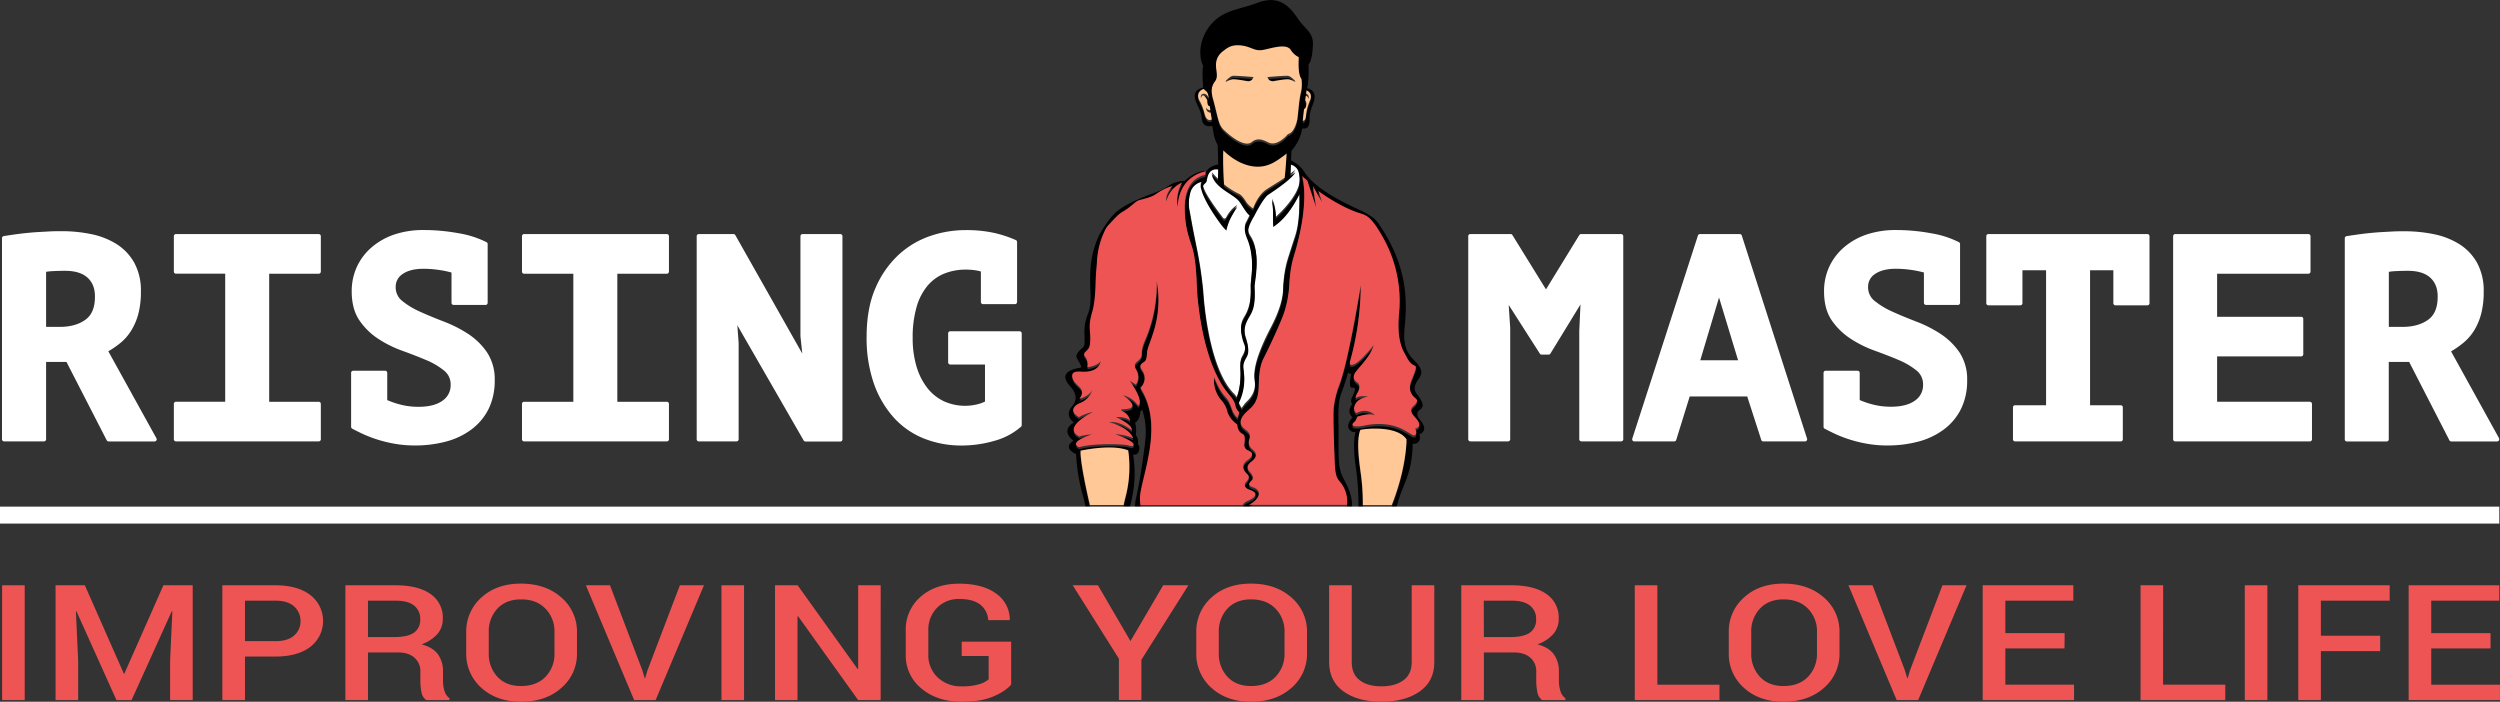 <svg id="Ebene_1" data-name="Ebene 1" xmlns="http://www.w3.org/2000/svg" viewBox="0 0 1180.59 331.38"><rect x="0" y="0" width="1180.59" height="331.38" fill="#333333" stroke="none"/><defs><style>.cls-1,.cls-4{fill:#fff;}.cls-2{fill:#ffc896;}.cls-3{fill:#ef5455;}.cls-4{stroke:#fff;stroke-miterlimit:10;stroke-width:8px;}</style></defs><title>Rising-Master-logo</title><path class="cls-1" d="M617.25,120.72c-.49.39-2,1.51-2,1.51s-.09-3.35-.08-5.17a44.15,44.15,0,0,0-.17-4.72c-.08-.55-.32-2.43-.32-2.43s1.75,2.65,1.82,8.43c3.07-2.65,10.14-10,11.09-15.9a12.71,12.71,0,0,0,.14-3.3,13.57,13.57,0,0,0-.52-2.94c0-.16-.1-.31-.15-.45a5,5,0,0,0-3.49-3c-.09,2.13-.17,4.08-.22,5.22l2.27-1.66c-1.67,3.52-12.81,10.56-13.06,10.78-2.62,2.31-6.31,9.83-6.49,10.12-4.21,6.92-2.58,8.48-1.18,10.82,4.6,7.69,1.33,20.79,1.45,22.7.53,8.61-.76,11-2.59,14.1-3.17,5.32-2.07,8.43-1.25,11.1,1.59,5.14.83,6.49-.21,8.29-1.76,3.06-1.17,4.92-1,6.57a25.12,25.12,0,0,1-2.47,14.71,11.56,11.56,0,0,0,1.56,3.18,16.73,16.73,0,0,1,2.71-3.37c4.53-4.6,3.52-8.5,3.31-11.48-.49-6.9,5-18,7.88-23.5,4-7.76,5.49-13.27,5.67-18a57.77,57.77,0,0,1,1.66-12.3c1-3.59,3.11-9.85,4.15-13.13,2.09-6.61,1.95-16.56,1.85-20.25C625.83,110.4,622.4,116.6,617.25,120.72Zm-17.42,69.69c-.24-4.87.29-5.27,1.1-6.78,2.12-3.93.67-5.67.14-7.46-2.12-7.11-.31-9.07,1.1-11.62,3-5.46,2.49-11.47,2.49-14.52,0-2.37,2.24-12.72-1.62-22.08-1.45-3.52-1.4-5.38-.62-7v0c.57-1,2-4,2-4-1.54-1-2.82-3.31-4.27-5.46-.34-.5-.68-1-1-1.43-2.85-3.59-11.55-6.15-12.91-12.78.13.15,1.23,1.44,2.87,3.08.14-1.36.21-3.23.23-5.28-1-.17-3.86-.52-5.06,3.42-.53,1.74-.17,2.22-1.22,3.19-.78.7-1.54,1.19-.14,4.21,1.6,3.47,5.78,9.27,8,12.09.34.46,1.26,2.26,2.24.46,2.39-4.41,5.14-5.63,5.14-5.63a54.74,54.74,0,0,0-3.13,5.28,24.45,24.45,0,0,0-2,5.8,23,23,0,0,1-2.38-2.69c-2.93-3.92-8.3-11.7-9.54-17.11a2.93,2.93,0,0,1,.8-3.27,7,7,0,0,0-5.77,4.76,21.22,21.22,0,0,0-.7,8.64c.87,4.53,1,6,3.46,18.11a197.18,197.18,0,0,1,3.18,20.88c.81,12.58,4.25,38,14.24,48.38a8.63,8.63,0,0,1,1.53,1.91C599.69,199.35,600,193.71,599.83,190.41Z" transform="translate(-14 -16)"/><path d="M615.45,55.31c2.48-.46,6.15-1.06,7.26-.83a10.27,10.27,0,0,1,2.63,1.06.2.2,0,0,0,.25-.31c-.89-1-2.33-2.33-3.37-2.42-1.62-.13-9.68.57-9.68.57A2.51,2.51,0,0,0,615.45,55.31Zm-22.35.23a10.27,10.27,0,0,1,2.63-1.06c1.11-.23,4.78.37,7.26.83a2.51,2.51,0,0,0,2.91-1.93s-8.06-.7-9.68-.57c-1,.09-2.48,1.45-3.37,2.42A.2.2,0,0,0,593.1,55.54Zm80.35,199.91c.29-1,.64-2.17,1.07-3.53,2.84-9,6.27-12.72,6.61-26.3,1.65,0,4.12-.63,3.21-4.6,0,0,4.7-1.4.4-6.53-.76-.92-2.57-3.29-.51-4.77,1.48-1.06,3-2.17-.83-7.25-1.06-1.42-2.45-3.08.21-7.06,1.25-1.87,3.4-4-1.46-8.91-2.85-2.87-5.79-6.12-4.87-15.45,1.21-12.28,1.76-28.21-11.3-48-2-3-2.72-4.64-11.61-8.71-15.56-7.11-21.09-12.6-23.85-16.29A15.54,15.54,0,0,0,626,93.13l-2.32-1.43c.07-1.64.14-3.25.2-4.56a20.36,20.36,0,0,0,5.05-10.48c4.06.6,3.46-3.72,3.5-5.31.06-2.61,1.29-5.28,1.88-7,1.71-5-1.42-6.32-3.08-6.7v0c1-3.52.73-11.4.73-11.4,1.64-1,2.24-8.75,2-10.83-.51-4.54-4.35-6.48-6.77-10.22-5.2-8-10.56-11.25-19.65-7.77-7.9,3-15.63,3.2-21.5,9.93-5,5.75-6.65,13.81-3.85,19.89-.55,1.8-.2,7.25,0,10.1-1.53.29-5.55,1.61-3.37,6.77.72,1.69,2.2,4.31,2.56,6.91.23,1.66.32,5.44,5.1,4.38.31,1.95.4,2.39.54,3.19a17.69,17.69,0,0,0,2,5.83c.08,1.79.22,5.52.25,9.22-3.3.67-4.72,2-5.33,3-5.75-.1-10.51,4.82-10.51,4.82a13.07,13.07,0,0,0-8,2.56c-2.28,1.77-8.06,3.65-10.79,4.77-13.16,5.44-15.08,8-19.7,15.14a29.46,29.46,0,0,0-2.25,3.88c-4.4,9.86-4,19-3.76,25.36s-.24,8.64-1.25,11.3a21.3,21.3,0,0,0-1.55,9.23c.17,5.6.08,5.72-1.25,6.84-3.3,2.81-2.67,4-2,5.19,2.25,3.81,2,3.75,1,3.94-11.7,2.13-5,8-3.73,9.64,3.25,4.34,1.38,7,0,8.71-3.73,4.53,1,7.47,1,7.47-6.84,4.14-.2,8.6-.2,8.6-4.69,3-.75,5.42,1.22,6.34a85.33,85.33,0,0,0,3.13,19.27c.45,1.68.82,3.2,1.4,5.81H15v7.14H1194.29v-7.14ZM629.77,68.55a1.86,1.86,0,0,0,.89-1.16c.52-1.81,0-2.66-.35-3,.1-.74.19-1.45.28-2.11.48,0,1.08.36,1.31,1.55,0,0,.56-2.08-1.17-2.58.08-.59.16-1.11.22-1.57,2.83,1.36,2.14,3.56,1.65,4.7a25.33,25.33,0,0,0-1.8,6.3c-.2,2.88-.76,3.44-1.64,3.4C629.18,73.77,629.68,69.31,629.77,68.55Zm-2.69,28.2c0,.14.11.29.15.45a13.57,13.57,0,0,1,.52,2.94,12.71,12.71,0,0,1-.14,3.3c-1,5.91-8,13.25-11.09,15.9-.07-5.78-1.82-8.43-1.82-8.43s.24,1.88.32,2.43a44.15,44.15,0,0,1,.17,4.72c0,1.82.08,5.17.08,5.17s1.49-1.12,2-1.51c5.15-4.12,8.58-10.32,10.42-14,.1,3.69.24,13.64-1.85,20.25-1,3.28-3.18,9.54-4.15,13.13a57.77,57.77,0,0,0-1.66,12.3c-.18,4.71-1.68,10.22-5.67,18-2.83,5.51-8.37,16.6-7.88,23.5.21,3,1.22,6.88-3.31,11.48a16.73,16.73,0,0,0-2.71,3.37,11.56,11.56,0,0,1-1.56-3.18,25.12,25.12,0,0,0,2.47-14.71c-.21-1.65-.8-3.51,1-6.57,1-1.8,1.8-3.15.21-8.29-.82-2.67-1.92-5.78,1.25-11.1,1.83-3.08,3.12-5.49,2.59-14.1-.12-1.91,3.15-15-1.45-22.7-1.4-2.34-3-3.9,1.18-10.82.18-.29,3.87-7.81,6.49-10.12.25-.22,11.39-7.26,13.06-10.78L623.37,99c0-1.14.13-3.09.22-5.22A5,5,0,0,1,627.08,96.75Zm-21.35,18.71a12.73,12.73,0,0,1-3-2.69c-1.47-2.32-2.46-3.63-3.73-4.25a34.24,34.24,0,0,1-7-4.45c-.13-2.18-.62-10.84-.35-16.07a30.24,30.24,0,0,0,7.71,5.59c9,4.27,14.77,1.24,18.56-1.45,1.31-.93,2.54-1.77,3.58-2.68-.24,3.75-.62,9.08-.95,11.5-2.5,1.73-5.67,3.6-8.43,5.39C607.77,109.19,605.73,115.46,605.73,115.46ZM582.82,70.58a25.07,25.07,0,0,0-2.21-5.81c-.85-1.26-1.9-4.43,1.79-5.78l1.46,1.27c.51.43.83,1.8,1,3-1-2.08-2.18-2.21-3-1.89-1.09.43-.7,1.93-.7,1.93.9-3.38,3,1,3,1-.11,2.59.79,2.82,1.19,2.8.08.63.16,1.25.25,1.86a1.79,1.79,0,0,1-1.94-1.25,2,2,0,0,0,2.09,2.36l.5,3.31C585.23,73.88,583.68,74,582.82,70.58Zm4.43-5.67c-.57-2.23-2.06-5.9.34-9.2.85-1.17,1.43-2.21.9-5.74-.36-2.41-.73-6.11,3.46-9.12,1.75-1.26,3.66-3,8.29-2.42s6.15,2.76,10,2.14,11.14-3.39,13.34-.07A9.24,9.24,0,0,0,627.34,44s-.69,7.95,1.31,10.23a17.46,17.46,0,0,1-.27,6.36c-.83,3-1.32,10.23-1.66,12.51,0,0-1,6.43-4.43,7.2,0,0-4.9,6.17-9.3,3.95-2.94-1.49-5.31-2.21-7.82-.15-2.71,2.22-8.09-1-12.91-5.5C589.6,76.08,589.63,74.18,587.25,64.91Zm-3,34.59c1.2-3.94,4.1-3.59,5.06-3.42,0,2-.09,3.92-.23,5.28-1.64-1.64-2.74-2.93-2.87-3.08,1.36,6.63,10.06,9.19,12.91,12.78.36.45.7.93,1,1.43,1.45,2.15,2.73,4.51,4.27,5.46,0,0-1.47,3.06-2,4v0c-.78,1.57-.83,3.43.62,6.95,3.86,9.36,1.62,19.71,1.62,22.08,0,3.05.55,9.06-2.49,14.52-1.41,2.55-3.22,4.51-1.1,11.62.53,1.79,2,3.53-.14,7.46-.81,1.51-1.34,1.91-1.1,6.78.16,3.3-.14,8.94-1.93,13.1a8.63,8.63,0,0,0-1.53-1.91c-10-10.38-13.43-35.8-14.24-48.38A197.18,197.18,0,0,0,579,133.34c-2.5-12.16-2.59-13.58-3.46-18.11a21.22,21.22,0,0,1,.7-8.64,7,7,0,0,1,5.77-4.76,2.93,2.93,0,0,0-.8,3.27c1.24,5.41,6.61,13.19,9.54,17.11a23,23,0,0,0,2.38,2.69,24.45,24.45,0,0,1,2-5.8,54.74,54.74,0,0,1,3.13-5.28s-2.75,1.22-5.14,5.63c-1,1.8-1.9,0-2.24-.46-2.17-2.82-6.35-8.62-8-12.09-1.4-3-.64-3.51.14-4.21C584.12,101.72,583.76,101.24,584.29,99.5ZM545.5,251.55s-.43,1.55-.91,3.9H528.67c-2.17-9.44-4.49-20.72-4.43-25.61h0c.6-.13,14.78-3.27,22.51-.2A55.62,55.62,0,0,1,545.5,251.55Zm4.52,3.9h-2.45c.42-1.56.84-3.36,1.2-5.35a54,54,0,0,0,.32-19.44,2.23,2.23,0,0,0,2.73-1.75,2.86,2.86,0,0,0-.49-3.13,5.14,5.14,0,0,0-1-4.34,9.44,9.44,0,0,0,.2-1.73,13.6,13.6,0,0,0-.51-4.08s2.28-1,2.49-5.28a3.61,3.61,0,0,0,.88-.94,34.32,34.32,0,0,1,1.61,13.1c-.15,1.81-.6,5.4-.84,7.19-.68,5.18-2.13,14.61-3.47,20.59A19,19,0,0,0,550,255.45Zm50.8,0H552.65a19.19,19.19,0,0,1,.17-6.81c2.28-11.92,10.07-32.67-.27-48.56a6.19,6.19,0,0,0,1.14-7.88c-.52-.91-2.42-2.46.41-4.15,1.08-.65,1.46-1.41,1.66-4.77.24-4.09,7.85-15.56,4.57-33.53a67.3,67.3,0,0,1-4.64,25.77c-.8,2.07-2.52,5.37-2.45,8.55,0,1.1-.09,1.89-2.25,3.78-.7.61-1.63,1.51-.31,3.73a6.29,6.29,0,0,1-.21,7l-2.9-1.86s7.15,9.75,3.94,11.82a11.16,11.16,0,0,0-7.13-4.86c.41.24,10.19,6.52-.4,6.56a.4.4,0,0,0-.17.76,6.32,6.32,0,0,1,4,4.8s-1-2.07-6.84-1.87c0,0,7.91,3.19,7.57,6.22,0,0-5.39-4.46-10.68-3.83,0,0,9.31,2.22,11.36,7.64-1.69-.92-4.37-1.69-8.56-2,0,0,8.3,2.95,8.73,4.76,0,0,.46,1.57-2.3.63-2.41-.82-17.2-1.08-23.4.81-5.55-2.52,6-6,6-6a21.08,21.08,0,0,0-5.91.93s-.71-.37-.93-.52c-6.33-4.36,6.77-10.76,7.43-11.08a22.89,22.89,0,0,0-6.71,2.47c-5.49-3.42-1.13-6,.42-6.63a9.78,9.78,0,0,0,6-6.43c-1.1,3-5.91,4.37-6.21,4.45,3.71-5.28-1.67-5.6-3.12-9.63s3.33-3.27,4.77-3.22c8.1.27,8.4-5,8.4-5-1.45,2.39-6.33,2.91-6.33,2.91a5.89,5.89,0,0,0-.83-4.81c-2.15-2.25,1.5-2.66,2-5.46,1.1-6.47-1.32-7.53,1.24-16.07,1.17-3.91,1.49-10.24,1.56-13.68.08-4.26.47-7.16.61-9.54a38.64,38.64,0,0,1,2.58-12.36c1.43-3.4,1.89-4.17,2.92-5.27,2.2-2.36,4.51-5,6.43-6.12,5.1-3,5.94-5.08,8.4-5.7,3.21-.82,5.66-1.51,7.25-2.59,5.18-3.53,8.13-3.92,8.13-3.92-3.58,3.73-3,7.13-3,7.13a13.36,13.36,0,0,1,7.52-8.85,16.77,16.77,0,0,0-2.1,11.48c.58-13.39,10.56-16.28,13.45-16.82a5.35,5.35,0,0,0-.45,1.75c-7.54,1.7-9.65,8.45-9.65,15.49,0,9,2,13.92,3.42,18.37,2.37,7.39,2,18.27,2.67,24.41,2,20,7,36,14.55,45.07,2.41,2.89,2.88,3.86,3.25,5.39a6.16,6.16,0,0,0,1.94,3.44,12.74,12.74,0,0,0-.91,2.58A9.39,9.39,0,0,1,596,210.9c-.55-1.49-1.41-4.27-2.7-5.74-1.93-2.2-3.59-4.21-5.93-10.07a14.33,14.33,0,0,0,3.48,11,11.89,11.89,0,0,1,2.83,5.53,11.91,11.91,0,0,0,4.56,5.78c.19,1.47.55,3.31,2.18,4.31,1,.62,1.73.55,1.25,4.57a2.87,2.87,0,0,0,1.79,3.45c1.05.45,3.75,1.63-.27,4.56-1.29.94-3.72,3-.42,6.36.7.72,1.94,1.62-.28,4-.66.72-1.5,2.49,1.52,3.59,1.21.44,6.09,2-.27,5.12A6,6,0,0,0,600.82,255.45Zm49.28,0H603.87c.2-.14.4-.28.63-.42,3.83-2.17,5.93-6.1,1.55-7.77-.75-.28-3.32-.89-1.51-2.8.81-.85,2.27-1.59-.36-4.67-.78-.92-2.16-2.55.78-4.77,1.09-.82,3.65-3,.93-5.39-.95-.84-2.56-2-2.07-4.61.26-1.38,1.45-2.75-1.49-5-1.74-1.34-4.8-3.72.62-8.76,2.46-2.28,5.21-4.06,5.49-11.76.12-3.37.08-9,2.27-13.27,2.73-5.35,8.54-17.75,9.92-22.3a52.38,52.38,0,0,0,2.08-10.37c.34-4,.37-9.25,2.31-15.65,8-26.37,3.81-37.78,3.81-37.78l2.52,2.21,4.14,12.55-1.53-10,4.44,7.72-1.86-5.39c.29.22,9.81,7.21,18.86,10.26,3.6,1.21,5.58,1.14,11,10.48a60.54,60.54,0,0,1,8.3,36.39c-.45,4.95-1,13.56,2.7,19.69.87,1.47,1.86,4.23,4.14,5.4,1.52.77,1.64.63-.83,6.74-.8,2-2.07,5.4,1.24,8.5.75.7,2.48,1.42-.41,4.05-1,.91-2.25,2.24.73,5.39.92,1,3.94,4.25,0,5.39a4.81,4.81,0,0,1,.57,1.68c.07.78-.49,2-2,1.19-3-1.68-9.37-7.21-23.27-4.22-1.14.25-6.44.89-4.46-1.45a4.66,4.66,0,0,0,1.74-2.83c2.07-.7,6.27-1.87,8.48-.64,0,0-3.19-3.94-8.74-1.13-.73-.41-2.1-2.17-.1-4.95C656,205,660,204.26,660,204.26s-4.1-.68-5.9.85a5.93,5.93,0,0,1,.85-2.49c.63-1.12,2-3.67-.21-5.13-1-.7-2.52-2.4-.46-5,2.32-3,6.94-7.44,8.4-12.51-.29.37-4.89,6.3-8.28,8.55-.64.42-3.74,2.11-2.82-1.19a136.44,136.44,0,0,0,5-35.72s-5.76,35.83-10.12,47a44,44,0,0,0-2.7,11.21c-.27,5.75.23,17.26.42,23,.27,8.28.71,9.37,2.59,11.71A14.29,14.29,0,0,1,650.1,255.45Zm2.25,0c.75-5.92-3.25-11.73-4.83-15.45a20.58,20.58,0,0,1-1-3.94c-.67-4.73-.31-14.31-.42-19.08-.19-8.09,0-11.54,1.24-15.14a98.65,98.65,0,0,0,3.28-10,1.63,1.63,0,0,0,1.5.73s-1.56,6.44.3,6.54c.8,0,2.27-.61.73,3.11-.45,1.09-1.76,2.69-.62,4.66,0,0-3,3.52.2,6.22,0,0-4.66,4.67,0,6.84a9.2,9.2,0,0,0,1.38.12c-.33,1.05-1.38,6,.08,16a128.81,128.81,0,0,1,1.35,19.39Zm5.21,0a99.44,99.44,0,0,0-.92-14.83c-.71-5.12-2.27-15.81-.24-20.67,3.84-.78,17.71-1.75,21.81,4.45-.09,4.3-1,15.87-7,31Z" transform="translate(-14 -16)"/><path class="cls-1" d="M836.54,127.24a1,1,0,0,0-.95-.7H816.82a1,1,0,0,0-1,.7l-31,95.9a1,1,0,0,0,1,1.31h18.76a1,1,0,0,0,1-.71l6.36-20.53H839.1l6.63,20.54a1,1,0,0,0,.95.7h19.73a1,1,0,0,0,.81-.42,1,1,0,0,0,.14-.89Zm-19.61,58.9,8.86-29.64,9,29.64Zm-37.37-59.6H760.65a1,1,0,0,0-.85.48l-15.73,25.64L728.21,127a1,1,0,0,0-.85-.48h-19a1,1,0,0,0-1,1v95.91a1,1,0,0,0,1,1h17.81a1,1,0,0,0,1-1V170.78L726.46,160l14.71,23a1,1,0,0,0,.85.46h3.29a1,1,0,0,0,.85-.48l14.2-23.2-.57,12.54v51.11a1,1,0,0,0,1,1h18.77a1,1,0,0,0,1-1V127.54A1,1,0,0,0,779.56,126.54ZM1194.17,223l-22.68-41.06a45.37,45.37,0,0,0,5.65-3.92,24.14,24.14,0,0,0,5.22-5.93,29.29,29.29,0,0,0,3.33-7.87,40.53,40.53,0,0,0,1.2-10.47,27.39,27.39,0,0,0-3.21-13.79,24.71,24.71,0,0,0-8.57-8.84,36.46,36.46,0,0,0-12-4.58,68.37,68.37,0,0,0-13.41-1.33c-1.91,0-4,0-6.35.14s-4.67.23-7.09.42-4.91.44-7.32.76-4.71.66-6.82,1a1,1,0,0,0-.83,1v94.95a1,1,0,0,0,1,1h18.77a1,1,0,0,0,1-1V186.91h9.63l19,37a1,1,0,0,0,.88.55h21.65a1,1,0,0,0,.88-1.49Zm-33.52-56h0c-3.1,2.24-7.19,3.37-12.16,3.37h-6.4v-26a25.28,25.28,0,0,1,3.37-.34c1.88-.1,3.78-.14,5.63-.14,4.66,0,8.21,1.09,10.56,3.23s3.51,5.07,3.51,8.92C1165.16,161.23,1163.69,164.82,1160.65,167Zm-55.86,38.72H1061V184.3h39.69a1,1,0,0,0,1-1V166.59a1,1,0,0,0-1-1H1061V145.26h43.11a1,1,0,0,0,1-1V127.54a1,1,0,0,0-1-1h-62.88a1,1,0,0,0-1,1v95.91a1,1,0,0,0,1,1h63.57a1,1,0,0,0,1-1V206.73A1,1,0,0,0,1104.79,205.73Zm-174.47-32.1h0a60.22,60.22,0,0,0-11.42-5.78c-4-1.54-7.8-3.1-11.18-4.64a37.52,37.52,0,0,1-8.41-5.06,8.12,8.12,0,0,1-3.13-6.63,7.07,7.07,0,0,1,3.34-6.16c2.33-1.61,5.62-2.43,9.77-2.43a50.52,50.52,0,0,1,6.78.47,49.2,49.2,0,0,1,6.33,1.26l.14,0v14.35a1,1,0,0,0,1,1h15.07a1,1,0,0,0,1-1V131.24a1,1,0,0,0-.52-.87,45.68,45.68,0,0,0-13.18-4.22,91,91,0,0,0-16.62-1.52,42.89,42.89,0,0,0-13.75,2.1,32.32,32.32,0,0,0-10.67,6,27.11,27.11,0,0,0-7,9.17,27.56,27.56,0,0,0-2.49,11.73c0,5.57,1.24,10.18,3.67,13.71A32.08,32.08,0,0,0,888,176a54.65,54.65,0,0,0,11.44,5.65c4,1.45,7.79,2.92,11.18,4.36a34.46,34.46,0,0,1,8.39,4.93,8.24,8.24,0,0,1,3.13,6.76,8.7,8.7,0,0,1-3.84,7.48c-2.64,1.92-6.45,2.89-11.33,2.89a34,34,0,0,1-7.78-.86,41.22,41.22,0,0,1-6.84-2.24l-.13-.05V192.07a1,1,0,0,0-1-1H876.14a1,1,0,0,0-1,1v25.48a1,1,0,0,0,.52.88c1.2.65,2.78,1.44,4.71,2.36a58.64,58.64,0,0,0,6.76,2.65,64.47,64.47,0,0,0,8.35,2.08,54.11,54.11,0,0,0,9.84.84,55.83,55.83,0,0,0,14.79-1.88,34.7,34.7,0,0,0,12-5.79,27.13,27.13,0,0,0,8-9.67,30,30,0,0,0,2.85-13.39,23,23,0,0,0-3.67-13.3A32.09,32.09,0,0,0,930.32,173.63Zm97.75-47.09H953a1,1,0,0,0-1,1v31.65a1,1,0,0,0,1,1h15.07a1,1,0,0,0,1-1V143.62h11.16v63.75H965.6a1,1,0,0,0-1,1v15.08a1,1,0,0,0,1,1h49.87a1,1,0,0,0,1-1V208.37a1,1,0,0,0-1-1H1001V143.62h11v15.57a1,1,0,0,0,1,1h15.07a1,1,0,0,0,1-1V127.54A1,1,0,0,0,1028.07,126.54ZM235,173.63h0a60.22,60.22,0,0,0-11.42-5.78c-4-1.54-7.8-3.1-11.18-4.64a37.52,37.52,0,0,1-8.41-5.06,8.14,8.14,0,0,1-3.13-6.63,7.07,7.07,0,0,1,3.34-6.16c2.33-1.61,5.62-2.43,9.77-2.43a50.52,50.52,0,0,1,6.78.47,49.2,49.2,0,0,1,6.33,1.26l.14,0v14.35a1,1,0,0,0,1,1h15.07a1,1,0,0,0,1-1V131.24a1,1,0,0,0-.52-.87,45.71,45.71,0,0,0-13.17-4.22A91.21,91.21,0,0,0,214,124.63a42.89,42.89,0,0,0-13.75,2.1,32.32,32.32,0,0,0-10.67,6,27.11,27.11,0,0,0-7,9.17,27.53,27.53,0,0,0-2.49,11.73c0,5.57,1.24,10.18,3.67,13.71a32,32,0,0,0,8.91,8.7,54.65,54.65,0,0,0,11.44,5.65c4,1.45,7.79,2.92,11.18,4.36a34.46,34.46,0,0,1,8.39,4.93,8.24,8.24,0,0,1,3.13,6.76,8.72,8.72,0,0,1-3.84,7.48c-2.64,1.92-6.45,2.89-11.33,2.89a34,34,0,0,1-7.78-.86A41.22,41.22,0,0,1,197,205l-.13-.05V192.07a1,1,0,0,0-1-1H180.81a1,1,0,0,0-1,1v25.48a1,1,0,0,0,.52.88c1.2.65,2.79,1.44,4.71,2.36a57.93,57.93,0,0,0,6.76,2.65,64.47,64.47,0,0,0,8.35,2.08,54.11,54.11,0,0,0,9.84.84,55.83,55.83,0,0,0,14.79-1.88,34.7,34.7,0,0,0,12-5.79,27.16,27.16,0,0,0,8-9.67,30.09,30.09,0,0,0,2.84-13.39,23,23,0,0,0-3.67-13.3A32.09,32.09,0,0,0,235,173.63ZM65.16,181.9A44.64,44.64,0,0,0,70.81,178h0A23.94,23.94,0,0,0,76,172.05a29,29,0,0,0,3.34-7.87,41,41,0,0,0,1.2-10.47,27.29,27.29,0,0,0-3.22-13.79,24.76,24.76,0,0,0-8.56-8.84,36.41,36.41,0,0,0-12-4.58,68.39,68.39,0,0,0-13.42-1.33c-1.9,0-4,0-6.34.14s-4.67.23-7.09.42-4.92.44-7.32.76-4.71.66-6.82,1a1,1,0,0,0-.83,1v94.95a1,1,0,0,0,1,1H34.77a1,1,0,0,0,1-1V186.91h9.62l19,37a1,1,0,0,0,.89.55H87a1,1,0,0,0,.87-1.49ZM54.32,167h0c-3.09,2.24-7.18,3.37-12.15,3.37h-6.4v-26a25.11,25.11,0,0,1,3.36-.34c1.89-.1,3.79-.14,5.64-.14,4.65,0,8.2,1.09,10.56,3.23s3.51,5.07,3.51,8.92C58.84,161.23,57.36,164.82,54.32,167Zm110.19-40.47H97.1a1,1,0,0,0-1,1v16.72a1,1,0,0,0,1,1h23.25v60.47H97.1a1,1,0,0,0-1,1v16.72a1,1,0,0,0,1,1h67.41a1,1,0,0,0,1-1V206.73a1,1,0,0,0-1-1H141.12V145.26h23.39a1,1,0,0,0,1-1V127.54A1,1,0,0,0,164.51,126.54Zm331,45.9H462.75a1,1,0,0,0-1,1v13.7a1,1,0,0,0,1,1h16.4v17.5a16.07,16.07,0,0,1-3.31,1.22,24.3,24.3,0,0,1-16-1.31,21.77,21.77,0,0,1-7.79-6.16,30.42,30.42,0,0,1-5.17-10.08A46.27,46.27,0,0,1,445,175.63a51.18,51.18,0,0,1,1.88-14.78,27.26,27.26,0,0,1,5.21-10,20.33,20.33,0,0,1,7.9-5.68,26.84,26.84,0,0,1,10-1.85,30,30,0,0,1,5.78.52l1.44.36v14.42a1,1,0,0,0,1,1H493.3a1,1,0,0,0,1-1V130.29a1,1,0,0,0-.58-.92A56.37,56.37,0,0,0,483.53,126a61.31,61.31,0,0,0-13.93-1.33,51,51,0,0,0-16.35,2.79,42,42,0,0,0-14.94,8.91,46.15,46.15,0,0,0-10.86,15.61c-2.78,6.31-4.2,14.05-4.2,23a65.44,65.44,0,0,0,3.49,22.33,47.49,47.49,0,0,0,9.52,16.09,38.34,38.34,0,0,0,14.27,9.77,47.76,47.76,0,0,0,17.56,3.22,55.33,55.33,0,0,0,15.56-2.23,31.62,31.62,0,0,0,12.52-6.66,1,1,0,0,0,.32-.74V173.44A1,1,0,0,0,495.49,172.44ZM328.9,126.54H261.5a1,1,0,0,0-1,1v16.72a1,1,0,0,0,1,1h23.25v60.47H261.5a1,1,0,0,0-1,1v16.72a1,1,0,0,0,1,1h67.4a1,1,0,0,0,1-1V206.73a1,1,0,0,0-1-1H305.52V145.26H328.9a1,1,0,0,0,1-1V127.54A1,1,0,0,0,328.9,126.54Zm81.93,0H393a1,1,0,0,0-1,1v47.13a.41.41,0,0,0,0,.11l.87,8.2-31.62-55.93a1,1,0,0,0-.87-.51H344a1,1,0,0,0-1,1v95.91a1,1,0,0,0,1,1h17.81a1,1,0,0,0,1-1V178l-.61-8.39L393.52,224a1,1,0,0,0,.87.5h16.44a1,1,0,0,0,1-1V127.54A1,1,0,0,0,410.83,126.54Z" transform="translate(-14 -16)"/><path class="cls-2" d="M631,58.65c-.06.46-.14,1-.22,1.57,1.73.5,1.17,2.58,1.17,2.58-.23-1.19-.83-1.51-1.31-1.55-.09.66-.18,1.37-.28,2.11.36.37.87,1.22.35,3a1.86,1.86,0,0,1-.89,1.16c-.09.76-.59,5.22-.61,5.5.88,0,1.44-.52,1.64-3.4a25.33,25.33,0,0,1,1.8-6.3C633.09,62.21,633.78,60,631,58.65ZM627.34,43a9.24,9.24,0,0,1-3.81-3.46c-2.2-3.32-9.54-.55-13.34.07s-5.32-1.59-10-2.14-6.54,1.16-8.29,2.42c-4.19,3-3.82,6.71-3.46,9.12.53,3.53,0,4.57-.9,5.74-2.4,3.3-.91,7-.34,9.2,2.38,9.27,2.35,11.17,5,13.65,4.82,4.5,10.2,7.72,12.91,5.5,2.51-2.06,4.88-1.34,7.82.15,4.4,2.22,9.3-3.95,9.3-3.95,3.39-.77,4.43-7.2,4.43-7.2.34-2.28.83-9.47,1.66-12.51a17.46,17.46,0,0,0,.27-6.36C626.65,50.91,627.34,43,627.34,43ZM603,54.31c-2.48-.46-6.15-1.06-7.26-.83a10.27,10.27,0,0,0-2.63,1.06.2.2,0,0,1-.25-.31c.89-1,2.33-2.33,3.37-2.42,1.62-.13,9.68.57,9.68.57A2.51,2.51,0,0,1,603,54.31Zm22.35.23a10.27,10.27,0,0,0-2.63-1.06c-1.11-.23-4.78.37-7.26.83a2.51,2.51,0,0,1-2.91-1.93s8.06-.7,9.68-.57c1,.09,2.48,1.45,3.37,2.42A.2.2,0,0,1,625.34,54.54ZM599.41,92.59A30.24,30.24,0,0,1,591.7,87c-.27,5.23.22,13.89.35,16.07a34.24,34.24,0,0,0,7,4.45c1.27.62,2.26,1.93,3.73,4.25a12.73,12.73,0,0,0,3,2.69s2-6.27,6.44-9.11c2.76-1.79,5.93-3.66,8.43-5.39.33-2.42.71-7.75.95-11.5-1,.91-2.27,1.75-3.58,2.68C614.18,93.83,608.41,96.86,599.41,92.59ZM583.64,66.76A1.79,1.79,0,0,0,585.58,68c-.09-.61-.17-1.23-.25-1.86-.4,0-1.3-.21-1.19-2.8,0,0-2.08-4.42-3-1,0,0-.39-1.5.7-1.93.83-.32,2-.19,3,1.89-.18-1.21-.5-2.58-1-3L582.4,58c-3.69,1.35-2.64,4.52-1.79,5.78a25.07,25.07,0,0,1,2.21,5.81c.86,3.45,2.41,3.3,3.41,2.85l-.5-3.31A2,2,0,0,1,583.64,66.76ZM656.4,219c-2,4.86-.47,15.55.24,20.67a99.44,99.44,0,0,1,.92,14.83h13.67c6-15.18,6.89-26.75,7-31C674.11,217.2,660.24,218.17,656.4,219Zm-132.14,9.88h0c-.06,4.89,2.26,16.17,4.43,25.61h15.92c.48-2.35.91-3.9.91-3.9a55.62,55.62,0,0,0,1.27-21.92C539,225.56,524.86,228.7,524.26,228.83Z" transform="translate(-14 -16)"/><path class="cls-3" d="M604,247.22c-3-1.1-2.18-2.87-1.52-3.59,2.22-2.39,1-3.29.28-4-3.3-3.37-.87-5.42.42-6.36,4-2.93,1.32-4.11.27-4.56a2.87,2.87,0,0,1-1.79-3.45c.48-4-.24-3.95-1.25-4.57-1.63-1-2-2.84-2.18-4.31a11.91,11.91,0,0,1-4.56-5.78,11.89,11.89,0,0,0-2.83-5.53,14.33,14.33,0,0,1-3.48-11c2.34,5.86,4,7.87,5.93,10.07,1.29,1.47,2.15,4.25,2.7,5.74a9.39,9.39,0,0,0,2.41,3.46,12.74,12.74,0,0,1,.91-2.58,6.16,6.16,0,0,1-1.94-3.44c-.37-1.53-.84-2.5-3.25-5.39-7.53-9-12.53-25.11-14.55-45.07-.62-6.14-.3-17-2.67-24.41-1.42-4.45-3.42-9.41-3.42-18.37,0-7,2.11-13.79,9.65-15.49a5.35,5.35,0,0,1,.45-1.75c-2.89.54-12.87,3.43-13.45,16.82a16.77,16.77,0,0,1,2.1-11.48,13.36,13.36,0,0,0-7.52,8.85s-.54-3.4,3-7.13c0,0-3,.39-8.13,3.92-1.59,1.08-4,1.77-7.25,2.59-2.46.62-3.3,2.74-8.4,5.7-1.92,1.12-4.23,3.76-6.43,6.12-1,1.1-1.49,1.87-2.92,5.27A38.64,38.64,0,0,0,532,139.88c-.14,2.38-.53,5.28-.61,9.54-.07,3.44-.39,9.77-1.56,13.68-2.56,8.54-.14,9.6-1.24,16.07-.48,2.8-4.13,3.21-2,5.46a5.89,5.89,0,0,1,.83,4.81s4.88-.52,6.33-2.91c0,0-.3,5.25-8.4,5-1.44,0-6.22-.83-4.77,3.22s6.83,4.35,3.12,9.63c.3-.08,5.11-1.44,6.21-4.45a9.78,9.78,0,0,1-6,6.43c-1.55.62-5.91,3.21-.42,6.63a22.89,22.89,0,0,1,6.71-2.47c-.66.32-13.76,6.72-7.43,11.08.22.15.93.52.93.52a21.08,21.08,0,0,1,5.91-.93s-11.53,3.47-6,6c6.2-1.89,21-1.63,23.4-.81,2.76.94,2.3-.63,2.3-.63-.43-1.81-8.73-4.76-8.73-4.76,4.19.35,6.87,1.12,8.56,2-2-5.42-11.36-7.64-11.36-7.64,5.29-.63,10.68,3.83,10.68,3.83.34-3-7.57-6.22-7.57-6.22,5.81-.2,6.84,1.87,6.84,1.87a6.32,6.32,0,0,0-4-4.8.4.4,0,0,1,.17-.76c10.59,0,.81-6.32.4-6.56a11.16,11.16,0,0,1,7.13,4.86c3.21-2.07-3.94-11.82-3.94-11.82l2.9,1.86a6.29,6.29,0,0,0,.21-7c-1.32-2.22-.39-3.12.31-3.73,2.16-1.89,2.27-2.68,2.25-3.78-.07-3.18,1.65-6.48,2.45-8.55a67.3,67.3,0,0,0,4.64-25.77c3.28,18-4.33,29.44-4.57,33.53-.2,3.36-.58,4.12-1.66,4.77-2.83,1.69-.93,3.24-.41,4.15a6.19,6.19,0,0,1-1.14,7.88c10.34,15.89,2.55,36.64.27,48.56a19.19,19.19,0,0,0-.17,6.81h48.17a6,6,0,0,1,2.88-2.11C610.06,249.26,605.18,247.66,604,247.22Zm78.29-34.14c-3-3.15-1.73-4.48-.73-5.39,2.89-2.63,1.16-3.35.41-4.05-3.31-3.1-2-6.51-1.24-8.5,2.47-6.11,2.35-6,.83-6.74-2.28-1.17-3.27-3.93-4.14-5.4-3.65-6.13-3.15-14.74-2.7-19.69a60.54,60.54,0,0,0-8.3-36.39c-5.41-9.34-7.39-9.27-11-10.48-9-3-18.57-10-18.86-10.26l1.86,5.39L634,103.85l1.53,10-4.14-12.55-2.52-2.21S633,110.5,625,136.87c-1.94,6.4-2,11.67-2.31,15.65a52.38,52.38,0,0,1-2.08,10.37c-1.38,4.55-7.19,17-9.92,22.3-2.19,4.31-2.15,9.9-2.27,13.27-.28,7.7-3,9.48-5.49,11.76-5.42,5-2.36,7.42-.62,8.76,2.94,2.29,1.75,3.66,1.49,5-.49,2.61,1.12,3.77,2.07,4.61,2.72,2.4.16,4.57-.93,5.39-2.94,2.22-1.56,3.85-.78,4.77,2.63,3.08,1.17,3.82.36,4.67-1.81,1.91.76,2.52,1.51,2.8,4.38,1.67,2.28,5.6-1.55,7.77-.23.14-.43.28-.63.42H650.1a14.29,14.29,0,0,0-3.3-10.89c-1.88-2.34-2.32-3.43-2.59-11.71-.19-5.76-.69-17.27-.42-23a44,44,0,0,1,2.7-11.21c4.36-11.2,10.12-47,10.12-47a136.44,136.44,0,0,1-5,35.72c-.92,3.3,2.18,1.61,2.82,1.19,3.39-2.25,8-8.18,8.28-8.55-1.46,5.07-6.08,9.54-8.4,12.51-2.06,2.63-.59,4.33.46,5,2.21,1.46.84,4,.21,5.13a5.93,5.93,0,0,0-.85,2.49c1.8-1.53,5.9-.85,5.9-.85s-4,.72-5.54,2.86c-2,2.78-.63,4.54.1,4.95,5.55-2.81,8.74,1.13,8.74,1.13-2.21-1.23-6.41-.06-8.48.64a4.66,4.66,0,0,1-1.74,2.83c-2,2.34,3.32,1.7,4.46,1.45,13.9-3,20.25,2.54,23.27,4.22,1.49.83,2-.41,2-1.19a4.81,4.81,0,0,0-.57-1.68C686.2,217.33,683.18,214.06,682.26,213.08Z" transform="translate(-14 -16)"/><path class="cls-3" d="M25.66,346.6H15V292.39H25.66Z" transform="translate(-14 -16)"/><path class="cls-3" d="M54.07,292.39l18.4,41.7h.26l18.44-41.7H105V346.6H94.33V328.13l1.06-23.49-.27,0-19,42H69L50.12,304.71l-.27,0,1.06,23.38V346.6H40.24V292.39Z" transform="translate(-14 -16)"/><path class="cls-3" d="M129.68,326.05V346.6H119V292.39h25q10.57,0,16.57,4.63a15.43,15.43,0,0,1,0,24.43q-6,4.59-16.57,4.6Zm0-7.27H144q5.92,0,8.91-2.68a8.74,8.74,0,0,0,3-6.81,9,9,0,0,0-3-6.89q-3-2.75-8.91-2.75H129.68Z" transform="translate(-14 -16)"/><path class="cls-3" d="M187.77,324.11V346.6H177.1V292.39h23.62q10.71,0,16.55,4.09a13.43,13.43,0,0,1,5.84,11.69,10.88,10.88,0,0,1-2.57,7.25,17.53,17.53,0,0,1-7.48,4.85q5.4,1.46,7.77,4.75a13.52,13.52,0,0,1,2.37,8.1v4.5a15.67,15.67,0,0,0,.7,4.66,6.44,6.44,0,0,0,2.37,3.46v.86h-11a5.82,5.82,0,0,1-2.26-3.88,28,28,0,0,1-.5-5.17v-4.36a8.34,8.34,0,0,0-2.81-6.62q-2.81-2.46-7.73-2.46Zm0-7.26h12.38q6.4,0,9.35-2.09a7.27,7.27,0,0,0,2.94-6.36,7.79,7.79,0,0,0-2.9-6.43q-2.89-2.33-8.82-2.32H187.77Z" transform="translate(-14 -16)"/><path class="cls-3" d="M286.47,324.37a21.05,21.05,0,0,1-7.36,16.47q-7.35,6.54-19.07,6.54-11.51,0-18.69-6.54a21.32,21.32,0,0,1-7.18-16.47v-9.76a21.35,21.35,0,0,1,7.18-16.45q7.18-6.56,18.64-6.55,11.73,0,19.1,6.55a21.07,21.07,0,0,1,7.38,16.45Zm-10.63-9.83a15.18,15.18,0,0,0-4.28-11.13Q267.28,299,260,299.05q-7,0-11.11,4.36a15.62,15.62,0,0,0-4.08,11.13v9.83a15.77,15.77,0,0,0,4.08,11.22c2.73,2.92,6.44,4.38,11.16,4.38q7.32,0,11.57-4.36a15.45,15.45,0,0,0,4.23-11.24Z" transform="translate(-14 -16)"/><path class="cls-3" d="M317.29,332.41l1.14,3.76h.27l1.09-3.68,15.28-40.1h11.37L323.61,346.6H313.47l-22.79-54.21h11.37Z" transform="translate(-14 -16)"/><path class="cls-3" d="M365.37,346.6H354.7V292.39h10.67Z" transform="translate(-14 -16)"/><path class="cls-3" d="M429.87,346.6H419.24L390.88,307l-.27.07V346.6H380V292.39h10.66L419,331.93l.26-.08V292.39h10.63Z" transform="translate(-14 -16)"/><path class="cls-3" d="M491.51,339.26q-2.53,3.09-8.36,5.61t-14.95,2.51q-11.55,0-19-6.2a19.87,19.87,0,0,1-7.47-16V313.83a20.37,20.37,0,0,1,7-16q7.05-6.19,18.2-6.19t17.54,4.71a15,15,0,0,1,6.39,12.26l-.09.23h-10.1A9.84,9.84,0,0,0,477,301.6q-3.4-2.73-9.86-2.73a14.2,14.2,0,0,0-10.69,4.2,14.72,14.72,0,0,0-4.06,10.68v11.38a14.28,14.28,0,0,0,4.41,10.77,15.89,15.89,0,0,0,11.44,4.22,27.45,27.45,0,0,0,8.12-1,11.58,11.58,0,0,0,4.52-2.32v-11H468.15v-6.77h23.36Z" transform="translate(-14 -16)"/><path class="cls-3" d="M547.85,318.75l15.45-26.36h11.9L553,327.57v19H542.4V327.09l-21.82-34.7h11.9Z" transform="translate(-14 -16)"/><path class="cls-3" d="M631.22,324.37a21.08,21.08,0,0,1-7.35,16.47q-7.35,6.54-19.08,6.54-11.5,0-18.68-6.54a21.29,21.29,0,0,1-7.18-16.47v-9.76a21.32,21.32,0,0,1,7.18-16.45q7.18-6.56,18.64-6.55,11.71,0,19.1,6.55a21.06,21.06,0,0,1,7.37,16.45Zm-10.62-9.83a15.22,15.22,0,0,0-4.28-11.13Q612,299,604.75,299.05q-7,0-11.11,4.36a15.62,15.62,0,0,0-4.08,11.13v9.83a15.77,15.77,0,0,0,4.08,11.22q4.08,4.38,11.15,4.38,7.34,0,11.57-4.36a15.42,15.42,0,0,0,4.24-11.24Z" transform="translate(-14 -16)"/><path class="cls-3" d="M691.33,292.39v36.34q0,9-6.93,13.83t-18.14,4.82q-11,0-17.78-4.84t-6.81-13.81V292.39h10.67V328.7q0,5.69,3.78,8.55t10.14,2.87q6.59,0,10.5-2.87t3.9-8.55V292.39Z" transform="translate(-14 -16)"/><path class="cls-3" d="M714.74,324.11V346.6H704.07V292.39h23.62q10.71,0,16.55,4.09a13.43,13.43,0,0,1,5.84,11.69,10.83,10.83,0,0,1-2.57,7.25,17.53,17.53,0,0,1-7.48,4.85q5.4,1.46,7.77,4.75a13.52,13.52,0,0,1,2.37,8.1v4.5a15.67,15.67,0,0,0,.7,4.66,6.44,6.44,0,0,0,2.37,3.46v.86h-11a5.79,5.79,0,0,1-2.27-3.88,28,28,0,0,1-.5-5.17v-4.36a8.34,8.34,0,0,0-2.81-6.62q-2.81-2.46-7.73-2.46Zm0-7.26h12.38q6.4,0,9.35-2.09a7.27,7.27,0,0,0,2.94-6.36,7.79,7.79,0,0,0-2.9-6.43q-2.89-2.33-8.82-2.32h-13Z" transform="translate(-14 -16)"/><path class="cls-3" d="M796.67,339.34H826v7.26H786V292.39h10.67Z" transform="translate(-14 -16)"/><path class="cls-3" d="M882.68,324.37a21.08,21.08,0,0,1-7.35,16.47q-7.37,6.54-19.08,6.54-11.5,0-18.68-6.54a21.29,21.29,0,0,1-7.18-16.47v-9.76a21.32,21.32,0,0,1,7.18-16.45q7.17-6.56,18.63-6.55,11.73,0,19.1,6.55a21.07,21.07,0,0,1,7.38,16.45Zm-10.63-9.83a15.18,15.18,0,0,0-4.28-11.13q-4.28-4.37-11.57-4.36-7,0-11.1,4.36A15.58,15.58,0,0,0,841,314.54v9.83a15.74,15.74,0,0,0,4.09,11.22q4.08,4.38,11.15,4.38,7.34,0,11.57-4.36a15.45,15.45,0,0,0,4.23-11.24Z" transform="translate(-14 -16)"/><path class="cls-3" d="M913.5,332.41l1.15,3.76h.26l1.09-3.68,15.29-40.1h11.37L919.82,346.6H909.68L886.9,292.39h11.37Z" transform="translate(-14 -16)"/><path class="cls-3" d="M988.93,322.21H961v17.13h32.44v7.26H950.3V292.39h42.8v7.26H961V315h28Z" transform="translate(-14 -16)"/><path class="cls-3" d="M1035.48,339.34h29.37v7.26h-40V292.39h10.67Z" transform="translate(-14 -16)"/><path class="cls-3" d="M1084.74,346.6h-10.67V292.39h10.67Z" transform="translate(-14 -16)"/><path class="cls-3" d="M1138,323.48h-28V346.6h-10.67V292.39h43.16v7.26H1110v16.57h28Z" transform="translate(-14 -16)"/><path class="cls-3" d="M1190.12,322.21h-28v17.13h32.44v7.26h-43.11V292.39h42.81v7.26h-32.14V315h28Z" transform="translate(-14 -16)"/><line class="cls-4" y1="243.25" x2="1180.29" y2="243.25"/></svg>